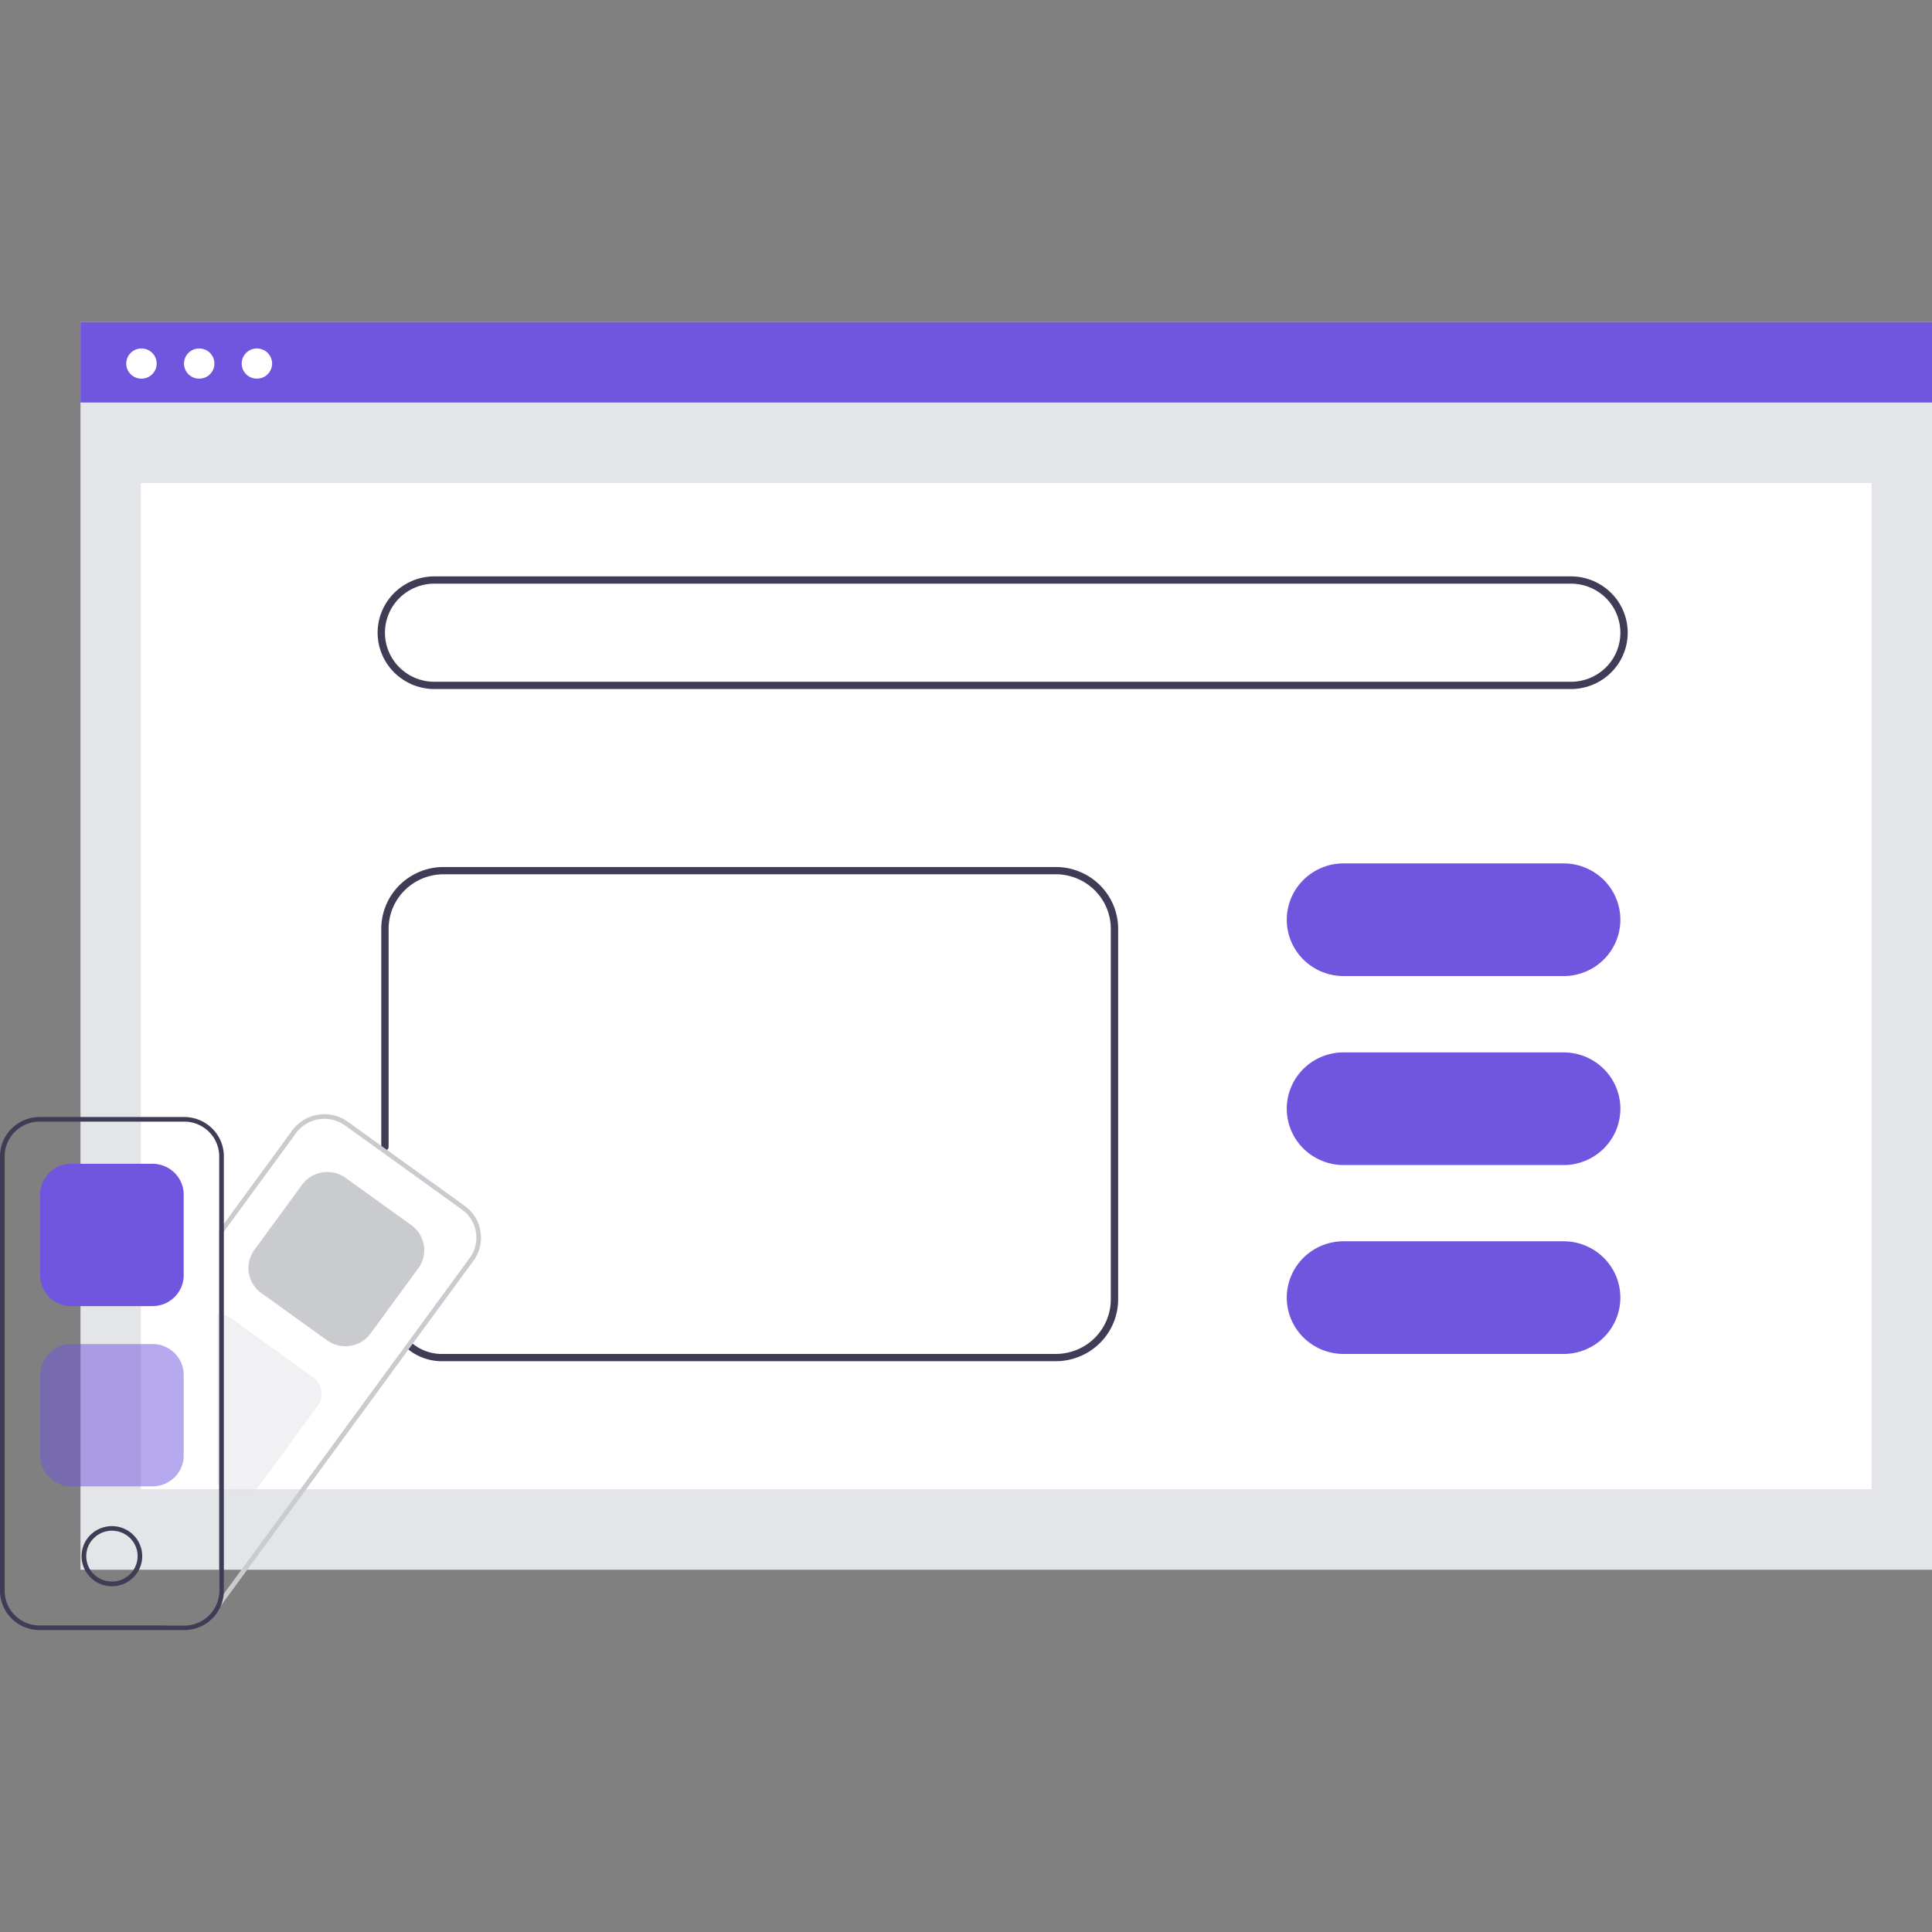 <svg width="96" height="96" fill="none" xmlns="http://www.w3.org/2000/svg"><rect width="100%" height="100%" fill="#808080" stroke="none"/><path d="M96 16H4v62h92V16z" fill="#E4E5E9"></path><path d="M93 24H7v50h86V24z" fill="#fff"></path><path class="svg-animated-part svg-animated-part_2 svg-animated-part_out" d="M52.463 67.638h-30.42a2.693 2.693 0 01-1.75-.58.18.18 0 01.085-.321.184.184 0 01.135.035c.432.345.975.524 1.53.504h30.42c.725 0 1.42-.286 1.932-.794a2.7 2.7 0 00.8-1.914V46.152a2.7 2.7 0 00-.8-1.915 2.749 2.749 0 00-1.932-.794h-30.42a2.752 2.752 0 00-1.932.794 2.7 2.7 0 00-.801 1.914v10.834a.18.18 0 01-.182.18.183.183 0 01-.13-.053.18.18 0 01-.053-.127V46.15a3.061 3.061 0 01.908-2.169c.58-.575 1.368-.9 2.19-.9h30.42c.821 0 1.608.325 2.19.9a3.06 3.06 0 01.907 2.17v18.416a3.06 3.06 0 01-.908 2.17 3.116 3.116 0 01-2.189.9z" fill="#3F3D56"></path><path d="M96 16H4v4h92v-4z" fill="#7055DE"></path><path d="M7.029 18.815a.752.752 0 00.756-.75.752.752 0 00-.756-.749.752.752 0 00-.756.75c0 .414.339.749.756.749zm2.869 0a.752.752 0 00.756-.75.752.752 0 00-.756-.749.752.752 0 00-.755.75c0 .414.338.749.755.749zm2.867 0a.752.752 0 00.756-.75.752.752 0 00-.756-.749.752.752 0 00-.755.75c0 .414.338.749.755.749z" fill="#fff"></path><path class="svg-animated-part svg-animated-part_3 svg-animated-part_out" d="M78.058 34.238h-56.47a2.836 2.836 0 01-1.997-.82 2.786 2.786 0 01-.827-1.979c0-.742.297-1.454.827-1.979a2.836 2.836 0 011.996-.82h56.47c.75 0 1.468.296 1.997.82a2.786 2.786 0 010 3.958c-.53.525-1.247.82-1.996.82zm-56.47-5.236a2.47 2.47 0 00-1.74.714 2.427 2.427 0 00-.72 1.723c0 .647.26 1.267.72 1.724a2.47 2.47 0 001.74.714h56.47a2.47 2.47 0 001.739-.714 2.427 2.427 0 000-3.447 2.47 2.47 0 00-1.74-.714h-56.47z" fill="#3F3D56"></path><g class="svg-animated-part svg-animated-part_1 svg-animated-part_out"><path d="M77.693 48.5h-10.93a2.837 2.837 0 01-1.997-.82 2.786 2.786 0 01-.827-1.979c0-.742.298-1.454.827-1.979a2.837 2.837 0 011.997-.82h10.93c.749 0 1.467.295 1.996.82a2.785 2.785 0 010 3.958c-.53.525-1.247.82-1.996.82z" fill="#7055DE"></path><path d="M77.693 57.89h-10.93a2.837 2.837 0 01-1.997-.82 2.786 2.786 0 01-.827-1.978c0-.743.298-1.454.827-1.98a2.836 2.836 0 011.997-.819h10.93c.749 0 1.467.295 1.996.82a2.783 2.783 0 010 3.958 2.84 2.84 0 01-1.996.82z" fill="#7055DE"></path><path d="M77.693 67.277h-10.93a2.836 2.836 0 01-1.997-.82 2.786 2.786 0 01-.827-1.979c0-.742.298-1.454.827-1.979a2.836 2.836 0 011.997-.82h10.93c.749 0 1.467.295 1.996.82a2.786 2.786 0 010 3.958c-.53.525-1.247.82-1.996.82z" fill="#7055DE"></path></g><path d="M10.89 65.37v8.335l.115.083v-8.405a.833.833 0 00-.114-.013zm12.2-5.452l-5.814-4.184a1.989 1.989 0 00-2.753.433l-3.4 4.648-.232.314v17.92c0 .457-.184.895-.51 1.218a1.748 1.748 0 01-1.228.505h-.966l.56.112a1.99 1.99 0 001.987-.766l.237-.325 12.556-17.149a1.944 1.944 0 00-.437-2.726zm.25 2.59L11.115 79.206l-.13.177-.012.018c.022-.116.033-.233.032-.35V61.363l.117-.159 3.59-4.902a1.753 1.753 0 012.426-.383l5.816 4.184a1.713 1.713 0 01.386 2.405z" fill="#C9CBCF"></path><path d="M17.158 66.893c-.326 0-.643-.102-.907-.293l-3.267-2.35a1.527 1.527 0 01-.344-2.144l2.371-3.238a1.559 1.559 0 012.163-.34l3.268 2.35a1.526 1.526 0 01.344 2.143l-2.372 3.238a1.533 1.533 0 01-1.01.615 1.56 1.56 0 01-.246.02z" fill="#C9CBCF"></path><path opacity=".5" d="M11.97 74.353c-.215 0-.423-.067-.596-.192l-.573-.412v-8.476l.096.006a1.05 1.05 0 01.541.19l4.126 2.97a1.012 1.012 0 01.407.657 1 1 0 01-.182.751l-2.994 4.09a1.004 1.004 0 01-.663.404 1.035 1.035 0 01-.163.013z" fill="#E4E5E9"></path><path d="M9.154 55.504H1.969a1.98 1.98 0 00-1.392.572A1.948 1.948 0 000 57.456v21.59c0 .518.208 1.014.577 1.38.37.366.87.572 1.392.572h7.185c.39 0 .77-.115 1.094-.33a1.956 1.956 0 00.875-1.622v-21.59a1.94 1.94 0 00-.578-1.38 1.98 1.98 0 00-1.391-.572zm1.738 23.542a1.72 1.72 0 01-.51 1.218 1.748 1.748 0 01-1.228.505H1.969c-.46 0-.902-.182-1.228-.505a1.717 1.717 0 01-.51-1.218v-21.59c0-.457.184-.895.51-1.218a1.748 1.748 0 011.228-.505h7.185c.46 0 .902.182 1.228.505.326.323.509.761.51 1.218v21.59z" fill="#3F3D56"></path><path d="M7.58 64.9H3.543a1.563 1.563 0 01-1.095-.45 1.53 1.53 0 01-.454-1.086v-4.001c0-.407.164-.797.454-1.085.29-.288.684-.45 1.095-.45H7.58c.41 0 .804.162 1.094.45.29.288.454.678.454 1.085v4.002c0 .406-.164.797-.454 1.084-.29.288-.684.45-1.094.45z" fill="#7055DE"></path><path opacity=".5" d="M7.58 73.856H3.543c-.411 0-.805-.162-1.095-.45a1.53 1.53 0 01-.454-1.085V68.32c0-.407.164-.797.454-1.085.29-.287.684-.45 1.095-.45H7.58c.41 0 .804.163 1.094.45.29.288.454.678.454 1.085v4.002c0 .406-.164.796-.454 1.084-.29.288-.684.45-1.094.45z" fill="#7055DE"></path><path d="M5.561 75.832c-.298 0-.589.088-.837.252a1.481 1.481 0 00-.228 2.297 1.51 1.51 0 001.642.324c.275-.113.51-.305.676-.55a1.484 1.484 0 00-.188-1.885 1.515 1.515 0 00-1.065-.438zm0 2.755c-.252 0-.498-.074-.708-.213a1.253 1.253 0 01-.192-1.943 1.278 1.278 0 011.39-.273 1.255 1.255 0 01.411 2.06c-.239.236-.563.37-.9.37z" fill="#3F3D56"></path></svg>